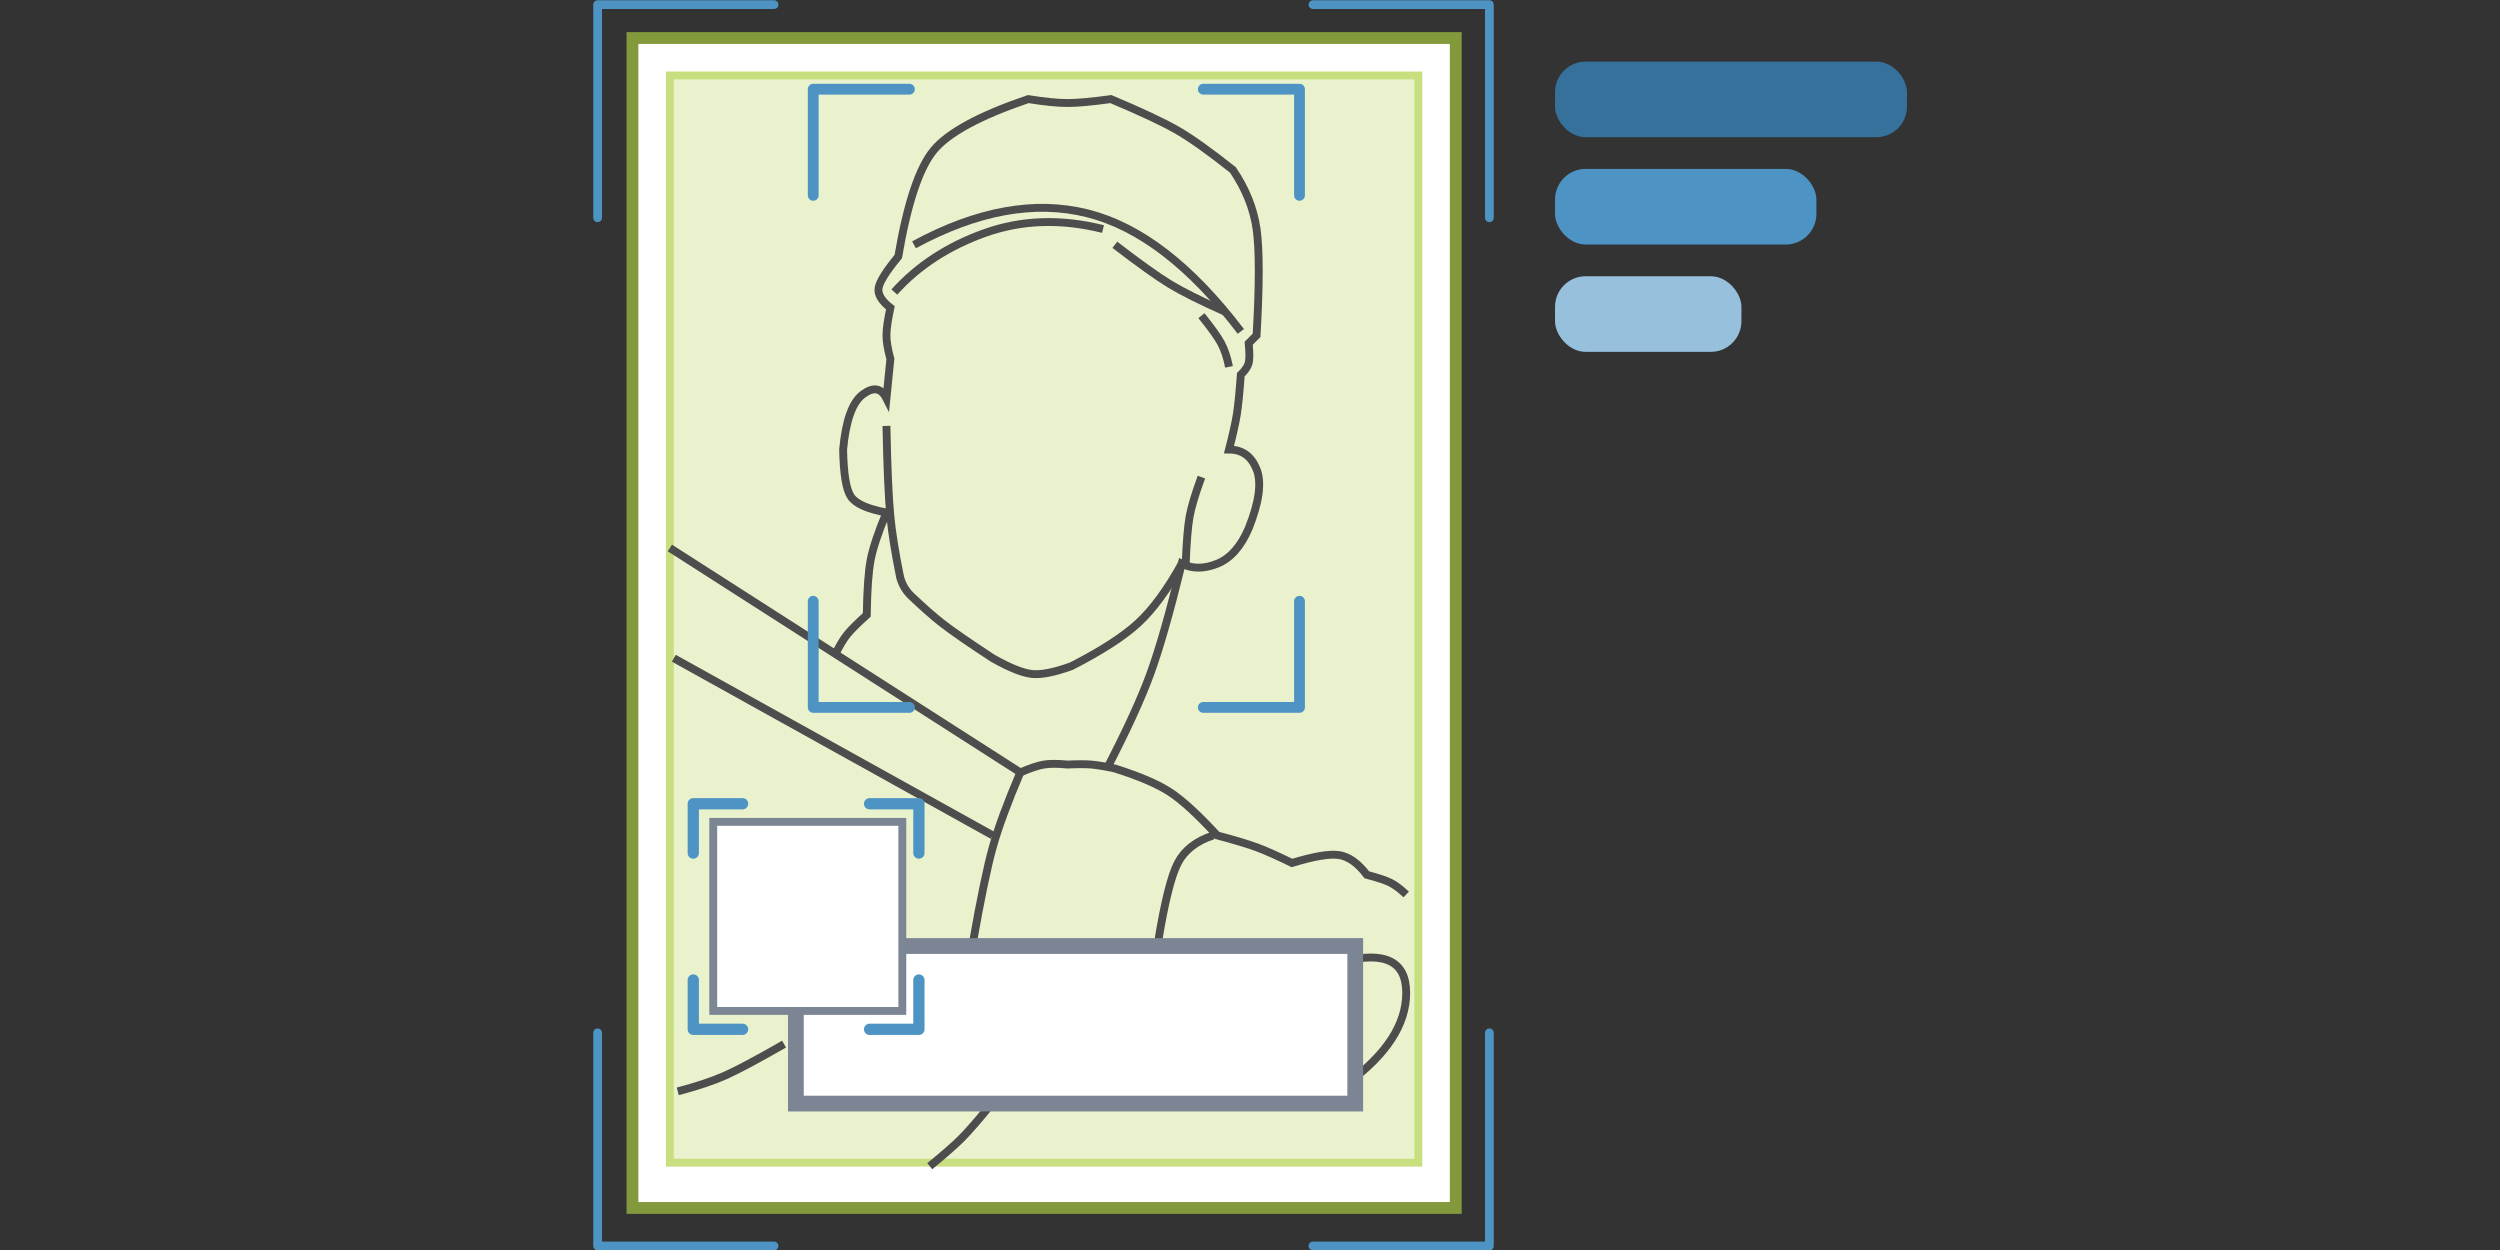<?xml version="1.0" encoding="UTF-8" standalone="no"?>
<svg xmlns:inkscape="http://www.inkscape.org/namespaces/inkscape" xmlns:sodipodi="http://sodipodi.sourceforge.net/DTD/sodipodi-0.dtd" xmlns="http://www.w3.org/2000/svg" xmlns:svg="http://www.w3.org/2000/svg" width="340" height="170" viewBox="0 0 89.958 44.979" version="1.1" id="svg5" inkscape:version="1.1.1 (3bf5ae0d25, 2021-09-20)" sodipodi:docname="Illu-CollIIdent.svg">
  <rect x="0" y="0" width="89.958" height="44.979" fill="#333333" stroke="none"/>
  <defs id="defs2"></defs>
  <g inkscape:groupmode="layer" id="layer2" inkscape:label="back" transform="translate(250.718,-35.698)"></g>
  <g inkscape:label="Layer 1" inkscape:groupmode="layer" id="layer1" transform="translate(189.114,-574.108)">
    <g id="g206" transform="matrix(0.85,0,0,0.85,-149.625,132.814)">
      <g id="g1020" transform="matrix(0.4,0,0,0.4,-37.008,516.773)">
        <rect style="fill:none;fill-rule:evenodd;stroke-width:0.287" id="rect66" width="145.521" height="132.292" x="-7.022" y="-144.576" ry="0.086" transform="translate(42.93,150.565)"></rect>
        <g id="g78" transform="matrix(3.171,0,0,3.171,-96.968,-471.425)">
          <g id="g14553" transform="translate(-90.4,-169.715)">
            <g id="g12082-7" transform="matrix(0.298,0,0,0.298,-52.369,364.073)">
              <rect id="Solid-6-9" stroke="#82993c" stroke-width="1.324" fill="#ffffff" x="627.54" y="-142.724" width="92.206" height="131.029" style="fill-rule:evenodd"></rect>
              <rect id="rect109-6-9" stroke="#c8df80" fill="#e9f2cc" x="631.731" y="-138.532" width="83.824" height="121.765" style="fill-rule:evenodd;stroke-width:0.882"></rect>
              <g id="Postava-46-3" transform="matrix(0.882,0,0,0.882,631.731,-135.885)" stroke="#4d4d4e" style="fill:none;fill-rule:evenodd;stroke-width:1">
                <path d="m 0,57 44.5,28.5 c 1.261,-0.544 2.261,-0.877 3,-1 0.739,-0.123 1.739,-0.123 3,0 1.286,-0.06 2.286,-0.06 3,0 0.714,0.06 1.714,0.226 3,0.5 3.099,0.975 5.432,1.975 7,3 1.568,1.025 3.568,2.859 6,5.5 2.225,0.592 3.892,1.092 5,1.5 1.108,0.408 2.608,1.075 4.5,2 2.791,-0.858 4.791,-1.191 6,-1 1.209,0.191 2.376,1.024 3.5,2.5 1.415,0.374 2.415,0.707 3,1 0.585,0.293 1.252,0.793 2,1.5" id="Path-256-32-5"></path>
                <line x1="0.5" y1="71" x2="41" y2="93.5" id="Path-257-0-0"></line>
                <path d="m 14.5,120 c -3.458,1.982 -5.958,3.315 -7.5,4 -1.542,0.685 -3.542,1.352 -6,2" id="Path-258-75-7"></path>
                <path d="m 33,135.5 c 1.815,-1.482 3.149,-2.649 4,-3.5 0.851,-0.851 2.018,-2.185 3.5,-4" id="Path-259-71-1"></path>
                <path d="m 85.5,109.5 c 5.333,-1.333 8,0 8,4 0,4 -2.5,7.833 -7.5,11.5" id="Path-260-5-0"></path>
                <path d="m 69,93.5 c -2.155,0.704 -3.655,1.87 -4.5,3.5 -0.845,1.63 -1.678,4.963 -2.5,10" id="Path-261-8-2"></path>
                <path d="m 55.5,85 c 2.519,-4.858 4.352,-8.858 5.5,-12 1.148,-3.142 2.481,-7.809 4,-14 1.333,0.667 2.833,0.667 4.5,0 1.667,-0.667 3,-2.167 4,-4.5 1.333,-3.333 1.667,-5.833 1,-7.5 -0.667,-1.667 -1.833,-2.5 -3.5,-2.5 0.497,-1.928 0.831,-3.428 1,-4.5 0.169,-1.072 0.336,-2.739 0.5,-5 0.553,-0.547 0.887,-1.047 1,-1.5 0.113,-0.453 0.113,-1.287 0,-2.5 l 1,-1 c 0.37,-6.409 0.37,-10.909 0,-13.5 C 74.13,13.909 73.13,11.409 71.5,9 68.599,6.692 66.265,5.025 64.5,4 62.735,2.975 59.901,1.642 56,0 53.556,0.333 51.722,0.5 50.5,0.5 49.278,0.5 47.611,0.333 45.5,0 39.346,2.096 35.346,4.263 33.5,6.5 31.654,8.737 30.154,13.237 29,20 c -1.545,1.873 -2.378,3.207 -2.5,4 -0.122,0.793 0.378,1.627 1.5,2.5 -0.333,1.556 -0.5,2.722 -0.5,3.5 0,0.778 0.167,1.778 0.5,3 l -0.5,5 c -0.667,-1.333 -1.667,-1.5 -3,-0.5 -1.333,1 -2.167,3.333 -2.5,7 0.055,3.11 0.388,5.11 1,6 0.612,0.89 2.112,1.557 4.5,2 -1.047,2.51 -1.714,4.51 -2,6 -0.286,1.49 -0.453,3.823 -0.5,7 -1.21,1.096 -2.044,1.93 -2.5,2.5 -0.456,0.57 -0.956,1.404 -1.5,2.5" id="Path-262-3-0"></path>
                <path d="m 28.5,24.5 c 3,-3.333 6.833,-5.833 11.5,-7.5 4.667,-1.667 9.667,-1.833 15,-0.5" id="Path-263-8-5"></path>
                <path d="m 31,18.5 c 8,-4.333 15.333,-5.667 22,-4 6.667,1.667 13.167,6.667 19.5,15" id="Path-264-5-4"></path>
                <path d="m 56.5,18.5 c 3.101,2.383 5.435,4.05 7,5 1.565,0.95 3.899,2.117 7,3.5" id="Path-265-0-2"></path>
                <path d="m 67.5,27.5 c 1.242,1.545 2.075,2.711 2.5,3.5 0.425,0.789 0.758,1.789 1,3" id="Path-266-2-3"></path>
                <path d="m 44.5,85.5 c -1.64,3.848 -2.806,7.015 -3.5,9.5 -0.694,2.485 -1.527,6.485 -2.5,12" id="Path-267-8-2"></path>
                <path d="m 27.5,41.5 c 0.103,5.311 0.27,9.144 0.5,11.5 0.197,2.014 0.591,4.5 1.182,7.455 l 4.08e-4,-8.2e-5 c 0.203,1.01 0.712,1.933 1.459,2.642 1.532,1.455 2.819,2.589 3.858,3.403 1.288,1.008 3.455,2.508 6.5,4.5 2.151,1.215 3.817,1.882 5,2 1.183,0.118 2.849,-0.215 5,-1 3.826,-1.958 6.659,-3.791 8.5,-5.5 1.841,-1.709 3.674,-4.209 5.5,-7.5 h 0.5 c 0.109,-2.764 0.275,-4.764 0.5,-6 0.225,-1.236 0.725,-2.903 1.5,-5" id="Path-178-6-9"></path>
              </g>
              <rect id="rect125-2-7" stroke="#7b8594" stroke-width="1.765" fill="#ffffff" x="645.844" y="-41.032" width="62.647" height="17.647" style="fill-rule:evenodd"></rect>
              <rect id="rect127-8-5" stroke="#7b8594" fill="#ffffff" x="636.589" y="-54.936" width="21.176" height="21.176" style="fill-rule:evenodd;stroke-width:0.882"></rect>
            </g>
            <path style="fill:none;stroke:#4d94c4;stroke-width:0.292;stroke-linecap:round;stroke-linejoin:round;stroke-miterlimit:4;stroke-dasharray:none;stroke-opacity:1" d="m 133.476,327.54 v -7.114 h 5.888" id="path1025-1-5"></path>
            <path style="fill:none;stroke:#4d94c4;stroke-width:0.292;stroke-linecap:round;stroke-linejoin:round;stroke-miterlimit:4;stroke-dasharray:none;stroke-opacity:1" d="m 163.238,327.54 v -7.114 h -5.888" id="path1025-2-61-1"></path>
            <path style="fill:none;stroke:#4d94c4;stroke-width:0.292;stroke-linecap:round;stroke-linejoin:round;stroke-miterlimit:4;stroke-dasharray:none;stroke-opacity:1" d="m 133.476,354.742 v 7.114 h 5.888" id="path1025-7-6-3"></path>
            <path style="fill:none;stroke:#4d94c4;stroke-width:0.292;stroke-linecap:round;stroke-linejoin:round;stroke-miterlimit:4;stroke-dasharray:none;stroke-opacity:1" d="m 163.238,354.742 v 7.114 h -5.888" id="path1025-5-5-5"></path>
            <path style="fill:none;stroke:#4d94c4;stroke-width:0.361;stroke-linecap:round;stroke-linejoin:round;stroke-miterlimit:4;stroke-dasharray:none;stroke-opacity:1" d="m 140.671,326.792 v -3.543 h 3.211" id="path1025-4"></path>
            <path style="fill:none;stroke:#4d94c4;stroke-width:0.361;stroke-linecap:round;stroke-linejoin:round;stroke-miterlimit:4;stroke-dasharray:none;stroke-opacity:1" d="m 156.901,326.792 v -3.543 h -3.211" id="path1025-2-7"></path>
            <path style="fill:none;stroke:#4d94c4;stroke-width:0.361;stroke-linecap:round;stroke-linejoin:round;stroke-miterlimit:4;stroke-dasharray:none;stroke-opacity:1" d="m 140.671,340.339 v 3.543 h 3.211" id="path1025-7-8"></path>
            <path style="fill:none;stroke:#4d94c4;stroke-width:0.361;stroke-linecap:round;stroke-linejoin:round;stroke-miterlimit:4;stroke-dasharray:none;stroke-opacity:1" d="m 156.901,340.339 v 3.543 h -3.211" id="path1025-5-8"></path>
            <path style="fill:none;stroke:#4d94c4;stroke-width:0.376;stroke-linecap:round;stroke-linejoin:round;stroke-miterlimit:4;stroke-dasharray:none;stroke-opacity:1" d="m 136.668,348.743 v -1.646 h 1.646" id="path1025-8"></path>
            <path style="fill:none;stroke:#4d94c4;stroke-width:0.376;stroke-linecap:round;stroke-linejoin:round;stroke-miterlimit:4;stroke-dasharray:none;stroke-opacity:1" d="m 144.198,348.743 v -1.646 h -1.646" id="path1025-2-6"></path>
            <path style="fill:none;stroke:#4d94c4;stroke-width:0.376;stroke-linecap:round;stroke-linejoin:round;stroke-miterlimit:4;stroke-dasharray:none;stroke-opacity:1" d="m 136.668,352.98 v 1.646 h 1.646" id="path1025-7-1"></path>
            <path style="fill:none;stroke:#4d94c4;stroke-width:0.376;stroke-linecap:round;stroke-linejoin:round;stroke-miterlimit:4;stroke-dasharray:none;stroke-opacity:1" d="m 144.198,352.98 v 1.646 h -1.646" id="path1025-5-3"></path>
          </g>
          <g id="g20312" transform="translate(-93.686,-174.607)">
            <rect style="fill:#35719b;fill-opacity:1;fill-rule:evenodd;stroke-width:0.199" id="rect14577-8" width="11.747" height="2.523" x="168.715" y="327.22" ry="1.021"></rect>
            <rect style="fill:#4d94c4;fill-opacity:1;fill-rule:evenodd;stroke-width:0.171" id="rect14577-1" width="8.723" height="2.523" x="168.715" y="330.802" ry="1.021"></rect>
            <rect style="fill:#96c0dc;fill-opacity:1;fill-rule:evenodd;stroke-width:0.145" id="rect14577-2" width="6.221" height="2.523" x="168.715" y="334.384" ry="1.021"></rect>
          </g>
        </g>
      </g>
    </g>
  </g>
</svg>
